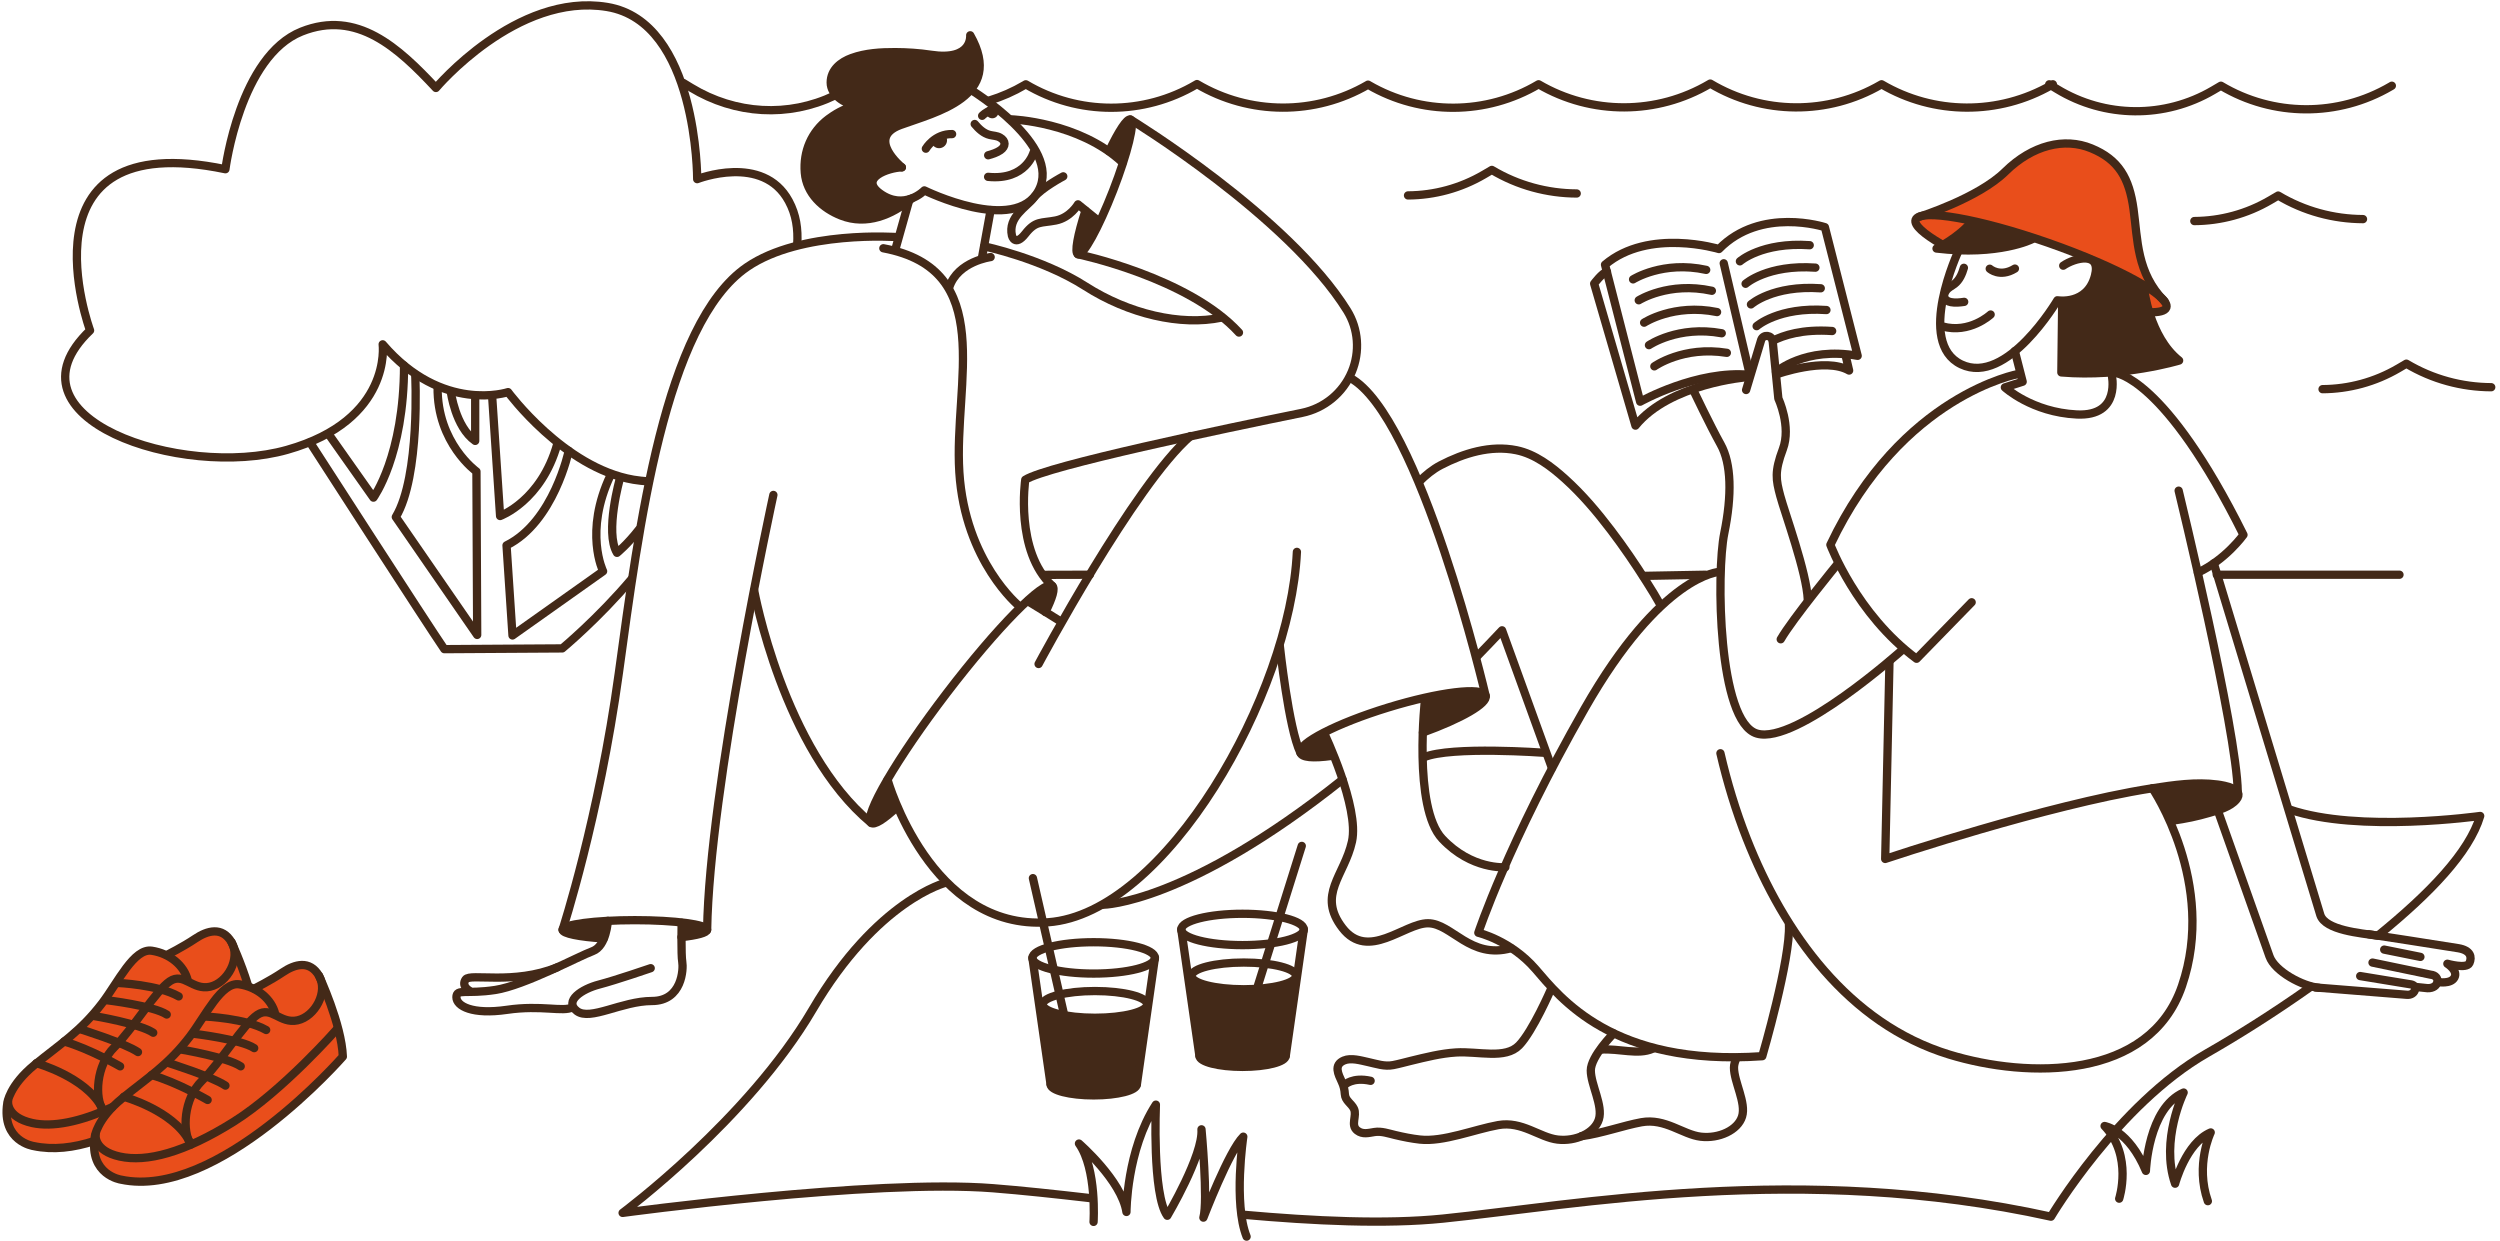 <?xml version="1.0" encoding="UTF-8"?> <svg xmlns="http://www.w3.org/2000/svg" width="429" height="213" viewBox="0 0 429 213" fill="none"><path d="M58.844 181.266C58.844 181.266 56.339 168.384 54.04 166.576C51.741 164.768 48.816 166.647 47.357 167.551C45.898 168.455 43.67 169.501 43.67 169.501L42.417 169.017C42.417 169.017 39.841 161.153 39.421 160.868C39.001 160.583 36.987 159.195 34.688 160.313C32.389 161.43 28.98 163.516 28.98 163.516C28.98 163.516 25.983 162.747 24.944 163.167C23.905 163.587 20.375 167.836 17.77 171.316C15.165 174.797 4.474 183.708 4.474 183.708C4.474 183.708 -0.123 187.466 1.343 191.857C2.809 196.249 4.894 196.868 9.001 196.868C13.108 196.868 15.827 196.17 15.827 196.17C15.827 196.17 16.311 201.252 19.656 202.227C23.001 203.202 28.845 203.202 34.069 200.697C39.293 198.192 49.25 191.437 53.634 186.982C58.019 182.526 58.859 181.274 58.859 181.274L58.844 181.266Z" fill="#E94E1B"></path><path d="M369.693 135.344C369.693 135.344 372.063 139.379 372.547 140.845C372.547 140.845 383.615 140.148 384.241 136.183C384.867 132.219 369.686 135.351 369.686 135.351L369.693 135.344Z" fill="#432918"></path><path d="M244.568 119.813L244.148 125.45C244.148 125.45 254.106 122.667 254.874 119.322C254.874 119.322 254.526 118.14 251.394 118.695C248.262 119.251 244.568 119.813 244.568 119.813Z" fill="#432918"></path><path d="M227.098 125.806L228.771 129.493C228.771 129.493 223.198 130.675 223.134 129.287C223.07 127.899 227.105 125.806 227.105 125.806H227.098Z" fill="#432918"></path><path d="M152.177 133.742L153.985 138.197C153.985 138.197 150.362 142.169 149.6 140.916C148.839 139.663 152.177 133.742 152.177 133.742Z" fill="#432918"></path><path d="M176.405 103.102L179.466 104.909C179.466 104.909 181.622 100.938 180.647 100.383C179.672 99.828 176.398 103.102 176.398 103.102H176.405Z" fill="#432918"></path><path d="M104.342 157.948L103.552 161.058C103.552 161.058 96.684 160.965 96.961 159.435C97.239 157.905 104.527 157.812 104.527 157.812L104.342 157.955V157.948Z" fill="#432918"></path><path d="M116.834 158.276L116.977 160.781C116.977 160.781 121.617 160.731 121.34 159.478C121.062 158.226 116.834 158.268 116.834 158.268V158.276Z" fill="#432918"></path><path d="M348.382 40.931C348.382 40.931 339.329 44.134 333.137 42.604L338.361 38.077C338.361 38.077 346.646 39.678 348.389 40.931H348.382Z" fill="#432918"></path><path d="M367.951 48.867C367.951 48.867 370.385 60.354 373.588 61.607C373.588 61.607 362.172 65.159 353.951 63.835L354.093 51.721C354.093 51.721 357.645 51.443 358.826 49.216C360.008 46.988 359.873 44.76 359.873 44.76L367.951 48.867Z" fill="#432918"></path><path d="M154.201 28.675C154.201 28.675 148.913 29.856 149.746 31.529C150.579 33.201 152.806 34.731 155.454 34.589C155.454 34.589 151.902 38.212 147.589 37.721C143.276 37.23 138.749 34.24 138.187 30.966C137.625 27.692 138.536 20.24 146.472 18.226C146.472 18.226 141.81 16.347 142.436 13.351C143.063 10.354 148.287 8.824 149.746 8.824C151.205 8.824 165.689 10.909 166.529 7.08C166.529 7.08 169.248 9.308 167.988 12.86C166.728 16.411 164.016 18.148 161.304 19.059C158.593 19.97 151.212 21.564 152.116 24.418C153.02 27.272 154.201 28.667 154.201 28.667V28.675Z" fill="#432918"></path><path d="M186.271 36.148L188.549 38.19C188.549 38.19 186.136 43.763 185.346 43.436C184.556 43.108 186.271 36.148 186.271 36.148Z" fill="#432918"></path><path d="M190.5 25.842L192.635 27.742C192.635 27.742 194.721 21.429 193.888 20.874C193.055 20.319 190.5 25.842 190.5 25.842Z" fill="#432918"></path><path d="M337.872 37.956C337.872 37.956 335.274 41.017 333.139 41.856C333.139 41.856 327.289 39.074 328.961 37.401C330.634 35.728 334.719 35.728 339.637 32.483C344.556 29.237 350.036 23.109 357.929 25.059C365.822 27.009 366.193 35.55 366.193 35.55C366.193 35.55 366.563 45.301 369.253 48.362C371.943 51.422 373.246 54.027 369.346 53.75L367.58 48.831C367.58 48.831 355.232 42.611 348.271 40.568C341.31 38.525 337.872 37.97 337.872 37.97V37.956Z" fill="#E94E1B"></path><path d="M178.47 172.382C178.47 172.382 181.673 174.61 187.381 174.61C193.089 174.61 196.847 173.03 196.847 173.03L194.712 186.674C194.712 186.674 190.164 188.482 186.776 188.069C183.388 187.656 180.741 187.051 180.371 185.934C180 184.816 178.47 172.382 178.47 172.382Z" fill="#432918"></path><path d="M203.906 167.884L205.899 181.528C205.899 181.528 209.472 183.571 213.885 183.151C218.298 182.731 220.618 181.478 220.618 181.478L222.333 167.692C222.333 167.692 220.383 169.735 213.237 169.407C206.092 169.08 203.906 167.877 203.906 167.877V167.884Z" fill="#432918"></path><path d="M154.754 28.711C154.754 28.711 148.52 23.657 154.512 21.458C160.505 19.259 172.477 16.568 166.491 6.056C166.491 6.056 166.939 10.497 159.73 9.394C157.708 9.088 155.651 8.953 153.609 8.946C151.125 8.938 148.527 9.088 146.171 9.942C144.271 10.632 142.555 11.978 142.548 14.163C142.548 16.319 144.94 17.7 146.776 18.191C144.883 18.561 143.053 19.757 142.185 20.405C139.239 22.611 137.801 25.985 138.107 29.65C138.406 33.216 141.146 35.757 144.377 37.017C148.69 38.696 153.061 36.91 156.427 34.077" stroke="#432918" stroke-width="1.423" stroke-linecap="round" stroke-linejoin="round"></path><path d="M169.994 44.113C169.994 44.113 164.371 44.846 162.905 49.244" stroke="#432918" stroke-width="1.423" stroke-linecap="round" stroke-linejoin="round"></path><path d="M166.592 15.408C166.592 15.408 182.314 24.98 178.243 32.66C174.172 40.34 158.62 32.674 158.62 32.674C158.62 32.674 155.168 36.262 150.948 33.151C147.418 30.546 152.393 28.795 154.763 28.717" stroke="#432918" stroke-width="1.423" stroke-linecap="round" stroke-linejoin="round"></path><path d="M336.093 43.009C336.093 43.009 328.698 58.781 336.541 62.525C344.385 66.269 353.047 51.529 353.047 51.529C353.047 51.529 358.157 52.411 359.488 47.336C360.613 43.052 356.008 44.24 354.05 45.593" stroke="#432918" stroke-width="1.423" stroke-linecap="round" stroke-linejoin="round"></path><path d="M177.36 26.17C177.36 26.17 176.058 30.995 169.56 30.348" stroke="#432918" stroke-width="1.423" stroke-linecap="round" stroke-linejoin="round"></path><path d="M341.594 53.971C341.594 53.971 337.993 57.337 333.295 56.006" stroke="#432918" stroke-width="1.423" stroke-linecap="round" stroke-linejoin="round"></path><path d="M363.651 205.692C363.651 205.692 366.036 198.362 361.146 193.223C361.146 193.223 365.303 193.878 368.235 200.924C368.235 200.924 368.605 190.169 374.712 187.479C374.712 187.479 370.676 195.671 373.246 203.123C373.246 203.123 375.082 196.155 379.359 194.326C379.359 194.326 376.669 199.885 378.868 206.12" stroke="#432918" stroke-width="1.423" stroke-linecap="round" stroke-linejoin="round"></path><path d="M169.994 36.041L168.528 44.112" stroke="#432918" stroke-width="1.423" stroke-linecap="round" stroke-linejoin="round"></path><path d="M156.059 34.212L153.618 42.888" stroke="#432918" stroke-width="1.423" stroke-linecap="round" stroke-linejoin="round"></path><path d="M103.589 161.038C99.418 160.775 96.536 160.205 96.536 159.55C96.536 158.639 102.087 157.899 108.941 157.899C115.795 157.899 121.347 158.639 121.347 159.55C121.347 160.056 119.639 160.511 116.941 160.81" stroke="#432918" stroke-width="1.423" stroke-linecap="round" stroke-linejoin="round"></path><path d="M190.313 25.956C191.957 22.497 193.402 20.284 193.978 20.512C194.825 20.839 193.502 26.284 191.018 32.675C188.534 39.067 185.836 43.971 184.982 43.636C184.349 43.394 184.918 40.319 186.27 36.142" stroke="#432918" stroke-width="1.423" stroke-linecap="round" stroke-linejoin="round"></path><path d="M153.952 138.482C151.667 140.596 150.052 141.635 149.489 141.208C148.08 140.126 153.895 130.148 162.472 118.924C171.048 107.699 179.155 99.465 180.571 100.539C181.098 100.938 180.621 102.561 179.39 105.023" stroke="#432918" stroke-width="1.423" stroke-linecap="round" stroke-linejoin="round"></path><path d="M228.577 129.706C225.246 130.162 223.396 129.991 223.14 129.158C222.656 127.585 229.382 124.119 238.164 121.422C246.947 118.724 254.456 117.813 254.94 119.386C255.339 120.696 250.769 123.308 244.172 125.699" stroke="#432918" stroke-width="1.423" stroke-linecap="round" stroke-linejoin="round"></path><path d="M174.885 103.998C174.885 103.998 165.597 96.418 164.622 81.023C163.647 65.628 171.142 46.269 151.583 42.603" stroke="#432918" stroke-width="1.423" stroke-linecap="round" stroke-linejoin="round"></path><path d="M96.536 159.55C96.536 159.55 102.771 140.425 106.194 115.486C109.617 90.546 114.023 55.514 128.194 45.82C137.482 39.465 153.98 40.689 153.98 40.689" stroke="#432918" stroke-width="1.423" stroke-linecap="round" stroke-linejoin="round"></path><path d="M132.711 84.931C132.711 84.931 121.708 135.351 121.345 159.55" stroke="#432918" stroke-width="1.423" stroke-linecap="round" stroke-linejoin="round"></path><path d="M129.41 101.308C129.41 101.308 134.37 128.668 149.488 141.201" stroke="#432918" stroke-width="1.423" stroke-linecap="round" stroke-linejoin="round"></path><path d="M193.979 20.511C193.979 20.511 221.097 37.088 231.161 53.294C233.118 56.447 233.396 60.362 231.972 63.792C230.463 67.422 227.253 70.07 223.396 70.853C210.129 73.55 179.745 79.913 175.937 82.326C175.937 82.326 174.129 94.632 180.57 100.539" stroke="#432918" stroke-width="1.423" stroke-linecap="round" stroke-linejoin="round"></path><path d="M184.99 43.636C184.99 43.636 203.972 47.614 212.606 57.066" stroke="#432918" stroke-width="1.423" stroke-linecap="round" stroke-linejoin="round"></path><path d="M168.89 42.276C168.89 42.276 178.79 44.355 186.242 49.123C193.701 53.892 202.62 55.97 209.587 54.504" stroke="#432918" stroke-width="1.423" stroke-linecap="round" stroke-linejoin="round"></path><path d="M152.307 133.82C152.307 133.82 159.638 159.735 179.852 158.262C200.058 156.795 221.41 119.151 222.549 94.703" stroke="#432918" stroke-width="1.423" stroke-linecap="round" stroke-linejoin="round"></path><path d="M176.35 103.144L178.983 104.753L182.093 106.689" stroke="#432918" stroke-width="1.423" stroke-linecap="round" stroke-linejoin="round"></path><path d="M178.22 113.942C178.22 113.942 194.683 83.145 204.291 74.832" stroke="#432918" stroke-width="1.423" stroke-linecap="round" stroke-linejoin="round"></path><path d="M254.934 119.386C254.934 119.386 243.71 71.343 231.653 64.824" stroke="#432918" stroke-width="1.423" stroke-linecap="round" stroke-linejoin="round"></path><path d="M219.617 110.845C219.617 110.845 221.118 124.987 223.14 129.158" stroke="#432918" stroke-width="1.423" stroke-linecap="round" stroke-linejoin="round"></path><path d="M182.456 30.262C182.456 30.262 178.627 32.298 177.403 33.928C176.179 35.558 172.919 37.187 173.652 40.447C173.652 40.447 174.143 42.404 175.937 40.12C177.73 37.835 178.627 38.326 181.154 37.835C183.681 37.344 184.983 35.066 184.983 35.066L188.406 37.835" stroke="#432918" stroke-width="1.423" stroke-linecap="round" stroke-linejoin="round"></path><path d="M173.573 20.483C173.573 20.483 185.146 20.888 192.641 27.899" stroke="#432918" stroke-width="1.423" stroke-linecap="round" stroke-linejoin="round"></path><path d="M116.969 158.347C116.969 158.347 116.862 163.87 117.076 165.059C117.289 166.247 117.076 171.771 111.88 171.771C106.684 171.771 101.275 175.237 98.998 173.5C96.72 171.763 99.866 169.714 102.784 168.952C105.702 168.191 111.659 166.141 111.659 166.141" stroke="#432918" stroke-width="1.423" stroke-linecap="round" stroke-linejoin="round"></path><path d="M104.301 158.02C104.301 158.02 104.088 162.347 101.703 163.216C99.319 164.084 89.967 169.116 84.985 169.877C80.002 170.639 78.323 169.607 78.323 171.123C78.323 172.639 81.027 174.155 86.985 173.287C92.935 172.418 96.622 173.721 98.244 172.853" stroke="#432918" stroke-width="1.423" stroke-linecap="round" stroke-linejoin="round"></path><path d="M227.231 125.835C227.231 125.835 233.302 138.546 231.999 144.411C230.697 150.276 225.971 153.536 230.369 159.244C234.768 164.945 240.96 158.432 245.038 158.432C249.117 158.432 252.291 164.667 259.295 162.71" stroke="#432918" stroke-width="1.423" stroke-linecap="round" stroke-linejoin="round"></path><path d="M244.547 119.856C244.547 119.856 242.426 138.546 247.48 143.927C252.533 149.307 258.32 148.816 258.32 148.816" stroke="#432918" stroke-width="1.423" stroke-linecap="round" stroke-linejoin="round"></path><path d="M285.003 103.92C284.056 102.241 283.565 101.465 282.54 99.828C280.632 96.803 278.611 93.842 276.447 90.995C274.063 87.856 271.494 84.817 268.568 82.177C266.205 80.049 263.415 77.913 260.227 77.258C255.764 76.347 251.173 77.771 247.23 79.821C245.85 80.54 244.647 81.536 243.515 82.668" stroke="#432918" stroke-width="1.423" stroke-linecap="round" stroke-linejoin="round"></path><path d="M253.36 112.752C254.798 111.272 256.264 109.742 257.752 108.162L266.307 131.784" stroke="#432918" stroke-width="1.423" stroke-linecap="round" stroke-linejoin="round"></path><path d="M189.346 155.25C189.346 155.25 203.652 155.086 230.385 133.77" stroke="#432918" stroke-width="1.423" stroke-linecap="round" stroke-linejoin="round"></path><path d="M367.907 49.486C367.907 49.486 368.804 57.799 373.936 61.87C373.936 61.87 364.242 64.803 353.729 63.906L353.872 51.806" stroke="#432918" stroke-width="1.423" stroke-linecap="round" stroke-linejoin="round"></path><path d="M348.684 41.059C348.684 41.059 342.997 43.935 332.307 42.647C332.307 42.647 336.221 40.689 338.356 37.999" stroke="#432918" stroke-width="1.423" stroke-linecap="round" stroke-linejoin="round"></path><path d="M333.102 41.871C330.077 40.113 328.405 38.611 328.718 37.721C329.408 35.743 339.6 37.515 351.486 41.672C363.372 45.828 372.44 50.803 371.75 52.775C371.543 53.365 370.49 53.622 368.803 53.579" stroke="#432918" stroke-width="1.423" stroke-linecap="round" stroke-linejoin="round"></path><path d="M329.386 37.187C329.386 37.187 339.472 34.013 344.112 29.444C348.76 24.881 354.276 23.565 358.86 25.451C363.586 27.394 365.379 30.582 366.112 35.878C366.845 41.173 366.625 46.817 371.429 51.707" stroke="#432918" stroke-width="1.423" stroke-linecap="round" stroke-linejoin="round"></path><path d="M345.744 60.248L347.089 65.501L344.036 66.476C344.036 66.476 348.683 70.753 356.377 71.124C364.078 71.494 362.363 64.276 362.363 64.276" stroke="#432918" stroke-width="1.423" stroke-linecap="round" stroke-linejoin="round"></path><path d="M346.422 64.155C346.422 64.155 326.315 67.7 314.094 93.486C314.094 93.486 318.536 105.379 328.884 113.045L338.336 103.351" stroke="#432918" stroke-width="1.423" stroke-linecap="round" stroke-linejoin="round"></path><path d="M324.233 113.536L323.5 147.393C325.038 146.881 326.575 146.383 328.119 145.892C331.941 144.674 335.785 143.507 339.643 142.383C344.589 140.945 349.557 139.578 354.554 138.347C359.443 137.144 364.368 136.041 369.351 135.265C372.988 134.703 376.845 134.134 380.525 134.625C381.628 134.774 385.294 135.372 383.749 137.223C382.696 138.482 380.66 139.03 379.165 139.472C376.874 140.141 375.158 140.482 372.803 140.831" stroke="#432918" stroke-width="1.423" stroke-linecap="round" stroke-linejoin="round"></path><path d="M373.856 84.198C373.856 84.198 383.878 125.386 383.999 135.899" stroke="#432918" stroke-width="1.423" stroke-linecap="round" stroke-linejoin="round"></path><path d="M362.938 63.991C362.938 63.991 371.414 64.518 384.98 91.778C384.98 91.778 381.927 96.055 377.158 98.254" stroke="#432918" stroke-width="1.423" stroke-linecap="round" stroke-linejoin="round"></path><path d="M369.353 135.265C369.353 135.265 380.463 151.585 374.427 169.187C368.883 185.365 348.022 185.101 334.499 180.966C317.189 175.671 306.093 160.084 299.737 143.913C297.865 139.151 296.378 134.24 295.225 129.258" stroke="#432918" stroke-width="1.423" stroke-linecap="round" stroke-linejoin="round"></path><path d="M299.629 66.923L302.227 58.297C302.604 57.307 304.056 57.485 304.191 58.532L305.166 68.389C305.166 68.389 307.408 73.158 305.942 77.065C304.476 80.973 304.76 82.318 305.493 85.094C306.226 87.87 310.056 98.296 310.219 102.937" stroke="#432918" stroke-width="1.423" stroke-linecap="round" stroke-linejoin="round"></path><path d="M290.541 66.888C290.541 66.888 293.431 72.959 295.267 76.262C297.104 79.564 297.225 84.938 295.879 91.543C294.534 98.148 294.776 123.934 301.502 125.884C308.221 127.842 326.434 111.521 326.434 111.521" stroke="#432918" stroke-width="1.423" stroke-linecap="round" stroke-linejoin="round"></path><path d="M315.353 96.745C315.353 96.745 307.531 106.275 305.574 109.699" stroke="#432918" stroke-width="1.423" stroke-linecap="round" stroke-linejoin="round"></path><path d="M295.069 98.133C295.069 98.133 285.126 98.461 271.93 121.6C258.734 144.738 253.681 160.062 253.681 160.062C253.681 160.062 259.218 161.365 263.46 166.254C267.702 171.144 276.663 183.037 302.407 181.243C302.407 181.243 307.303 164.496 306.983 158.631" stroke="#432918" stroke-width="1.423" stroke-linecap="round" stroke-linejoin="round"></path><path d="M397.935 169.507C395.167 169.258 390.369 166.732 389.444 164.112L380.576 139.08" stroke="#432918" stroke-width="1.423" stroke-linecap="round" stroke-linejoin="round"></path><path d="M379.886 96.667L398.171 157.023C399.046 159.649 405.096 160.133 407.922 160.553" stroke="#432918" stroke-width="1.423" stroke-linecap="round" stroke-linejoin="round"></path><path d="M276.897 177.336C276.897 177.336 272.982 181.251 272.982 183.692C272.982 186.133 275.103 189.721 274.37 192.084C273.637 194.447 270.377 195.913 267.281 195.55C264.185 195.187 261.175 192.333 257.096 193.066C253.025 193.799 247.644 195.998 243.651 195.55C242.235 195.393 240.84 195.109 239.452 194.781C238.292 194.511 237.061 194.062 235.858 194.254C234.833 194.418 233.837 194.717 232.911 194.005C231.68 193.059 232.911 191.464 232.335 190.262C231.893 189.336 230.84 188.881 230.776 187.756C230.726 186.973 230.598 186.397 230.264 185.664C229.651 184.333 228.805 182.76 230.612 181.984C231.822 181.464 233.523 181.977 234.74 182.24C236.192 182.553 237.58 183.066 239.082 182.767C240.107 182.568 241.118 182.276 242.128 182.034C244.655 181.422 247.239 180.767 249.844 180.603C253.673 180.361 258.32 181.827 260.683 179.379C263.046 176.931 266.142 169.763 266.142 169.763" stroke="#432918" stroke-width="1.423" stroke-linecap="round" stroke-linejoin="round"></path><path d="M274.698 180.105C277.908 179.898 281.069 181.073 283.602 179.963" stroke="#432918" stroke-width="1.423" stroke-linecap="round" stroke-linejoin="round"></path><path d="M297.992 181.529C297.722 182.119 297.551 182.689 297.551 183.201C297.551 185.642 299.672 189.23 298.939 191.593C298.206 193.956 294.946 195.422 291.85 195.059C288.754 194.689 285.743 191.842 281.665 192.575C278.597 193.13 274.797 194.511 271.395 194.966" stroke="#432918" stroke-width="1.423" stroke-linecap="round" stroke-linejoin="round"></path><path d="M304.76 63.828C304.76 63.828 309.728 59.429 318.775 61.059L313.152 38.981C313.152 38.981 302.148 35.394 294.981 42.732C294.981 42.732 282.924 39.066 275.422 45.422L281.451 68.931C281.451 68.931 291.23 63.429 300.276 64.326L295.792 45.18" stroke="#432918" stroke-width="1.423" stroke-linecap="round" stroke-linejoin="round"></path><path d="M299.792 64.724C299.792 64.724 286.511 65.785 280.646 73.037L273.557 48.675C273.557 48.675 274.945 46.803 275.756 46.639" stroke="#432918" stroke-width="1.423" stroke-linecap="round" stroke-linejoin="round"></path><path d="M304.84 64.241C304.84 64.241 313.231 61.223 317.309 63.586L316.74 61.145" stroke="#432918" stroke-width="1.423" stroke-linecap="round" stroke-linejoin="round"></path><path d="M280.236 47.941C280.236 47.941 285.367 44.682 292.784 46.312" stroke="#432918" stroke-width="1.423" stroke-linecap="round" stroke-linejoin="round"></path><path d="M281.209 51.529C281.209 51.529 286.341 48.269 293.757 49.899" stroke="#432918" stroke-width="1.423" stroke-linecap="round" stroke-linejoin="round"></path><path d="M282.129 55.372C282.129 55.372 287.211 52.034 294.649 53.55" stroke="#432918" stroke-width="1.423" stroke-linecap="round" stroke-linejoin="round"></path><path d="M282.961 59.23C282.961 59.23 287.986 55.806 295.452 57.187" stroke="#432918" stroke-width="1.423" stroke-linecap="round" stroke-linejoin="round"></path><path d="M283.887 62.867C283.887 62.867 288.833 59.329 296.328 60.546" stroke="#432918" stroke-width="1.423" stroke-linecap="round" stroke-linejoin="round"></path><path d="M298.568 44.846C298.568 44.846 302.319 41.508 310.547 42.077" stroke="#432918" stroke-width="1.423" stroke-linecap="round" stroke-linejoin="round"></path><path d="M299.544 48.697C299.544 48.697 303.295 45.358 311.523 45.928" stroke="#432918" stroke-width="1.423" stroke-linecap="round" stroke-linejoin="round"></path><path d="M300.464 52.24C300.464 52.24 304.215 48.902 312.443 49.471" stroke="#432918" stroke-width="1.423" stroke-linecap="round" stroke-linejoin="round"></path><path d="M301.437 55.971C301.437 55.971 305.188 52.633 313.415 53.202" stroke="#432918" stroke-width="1.423" stroke-linecap="round" stroke-linejoin="round"></path><path d="M304.213 58.475C306.035 57.55 309.252 56.447 314.398 56.803" stroke="#432918" stroke-width="1.423" stroke-linecap="round" stroke-linejoin="round"></path><path d="M187.674 167.066C193.48 167.066 198.186 165.861 198.186 164.375C198.186 162.889 193.48 161.685 187.674 161.685C181.868 161.685 177.162 162.889 177.162 164.375C177.162 165.861 181.868 167.066 187.674 167.066Z" stroke="#432918" stroke-width="1.423" stroke-linecap="round" stroke-linejoin="round"></path><path d="M187.68 187.97C191.768 187.97 195.083 187.122 195.083 186.077C195.083 185.031 191.768 184.183 187.68 184.183C183.592 184.183 180.278 185.031 180.278 186.077C180.278 187.122 183.592 187.97 187.68 187.97Z" stroke="#432918" stroke-width="1.423" stroke-linecap="round" stroke-linejoin="round"></path><path d="M187.894 174.646C192.843 174.646 196.855 173.62 196.855 172.354C196.855 171.088 192.843 170.062 187.894 170.062C182.946 170.062 178.934 171.088 178.934 172.354C178.934 173.62 182.946 174.646 187.894 174.646Z" stroke="#432918" stroke-width="1.423" stroke-linecap="round" stroke-linejoin="round"></path><path d="M177.162 164.375L180.279 186.076" stroke="#432918" stroke-width="1.423" stroke-linecap="round" stroke-linejoin="round"></path><path d="M198.184 164.375L195.088 186.076" stroke="#432918" stroke-width="1.423" stroke-linecap="round" stroke-linejoin="round"></path><path d="M184.492 182.382L177.246 150.689" stroke="#432918" stroke-width="1.423" stroke-linecap="round" stroke-linejoin="round"></path><path d="M213.218 162.183C219.024 162.183 223.731 160.978 223.731 159.493C223.731 158.007 219.024 156.802 213.218 156.802C207.412 156.802 202.706 158.007 202.706 159.493C202.706 160.978 207.412 162.183 213.218 162.183Z" stroke="#432918" stroke-width="1.423" stroke-linecap="round" stroke-linejoin="round"></path><path d="M213.223 183.08C217.311 183.08 220.625 182.233 220.625 181.187C220.625 180.141 217.311 179.294 213.223 179.294C209.135 179.294 205.821 180.141 205.821 181.187C205.821 182.233 209.135 183.08 213.223 183.08Z" stroke="#432918" stroke-width="1.423" stroke-linecap="round" stroke-linejoin="round"></path><path d="M213.439 169.756C218.388 169.756 222.399 168.73 222.399 167.464C222.399 166.198 218.388 165.172 213.439 165.172C208.49 165.172 204.478 166.198 204.478 167.464C204.478 168.73 208.49 169.756 213.439 169.756Z" stroke="#432918" stroke-width="1.423" stroke-linecap="round" stroke-linejoin="round"></path><path d="M202.706 159.493L205.823 181.187" stroke="#432918" stroke-width="1.423" stroke-linecap="round" stroke-linejoin="round"></path><path d="M223.73 159.493L220.634 181.187" stroke="#432918" stroke-width="1.423" stroke-linecap="round" stroke-linejoin="round"></path><path d="M213.646 176.183L223.383 145.158" stroke="#432918" stroke-width="1.423" stroke-linecap="round" stroke-linejoin="round"></path><path d="M408.107 160.503C416.968 153.301 423.722 146.29 425.601 140.02C425.601 140.02 404.697 142.987 392.868 138.902" stroke="#432918" stroke-width="1.423" stroke-linecap="round" stroke-linejoin="round"></path><path d="M213.254 208.439C225.545 209.536 237.738 210.119 247.645 209.109C270.136 206.824 309.246 199.329 351.944 208.781C351.944 208.781 363.353 189.55 378.669 180.753C383.865 177.771 389.915 174.005 396.548 169.315" stroke="#432918" stroke-width="1.423" stroke-linecap="round" stroke-linejoin="round"></path><path d="M162.327 151.465C162.327 151.465 150.512 154.354 139.43 173.258C128.349 192.162 106.84 208.133 106.84 208.133C106.84 208.133 149.865 202.269 170.398 203.899C175.452 204.297 180.854 204.881 187.181 205.607" stroke="#432918" stroke-width="1.423" stroke-linecap="round" stroke-linejoin="round"></path><path d="M265.082 129.18C265.082 129.18 249.011 127.991 244.363 129.941" stroke="#432918" stroke-width="1.423" stroke-linecap="round" stroke-linejoin="round"></path><path d="M54.746 167.445C54.746 167.445 58.632 175.758 58.831 181.317C58.831 181.317 37.315 205.979 20.76 202.427C20.76 202.427 15.265 201.623 16.269 195.053C16.269 195.053 16.604 192.035 20.959 188.484C25.315 184.932 28.831 182.769 32.554 177.893C35.279 174.32 37.984 168.441 41.066 168.911C44.148 169.381 46.632 171.459 47.23 174.007" stroke="#432918" stroke-width="1.423" stroke-linecap="round" stroke-linejoin="round"></path><path d="M43.621 169.658C43.621 169.658 46.432 168.249 48.51 166.847C50.589 165.445 53.137 164.705 54.745 167.452C56.354 170.199 54.076 174.42 51.058 175.089C48.041 175.758 46.567 172.541 44.154 174.149C41.742 175.758 37.784 182.391 34.639 185.473C31.493 188.555 31.222 194.185 32.76 196.398" stroke="#432918" stroke-width="1.423" stroke-linecap="round" stroke-linejoin="round"></path><path d="M16.411 194.719C16.411 194.719 16.013 197.467 20.568 198.47C25.123 199.474 31.628 197.801 40.069 192.506C48.511 187.211 57.799 176.62 57.799 176.62" stroke="#432918" stroke-width="1.423" stroke-linecap="round" stroke-linejoin="round"></path><path d="M21.251 188.206C21.251 188.206 29.593 190.519 32.411 195.694" stroke="#432918" stroke-width="1.423" stroke-linecap="round" stroke-linejoin="round"></path><path d="M35.171 174.434C35.171 174.434 42.16 174.733 45.676 176.748" stroke="#432918" stroke-width="1.423" stroke-linecap="round" stroke-linejoin="round"></path><path d="M33.265 177.396C33.265 177.396 41.357 178.349 43.62 179.858" stroke="#432918" stroke-width="1.423" stroke-linecap="round" stroke-linejoin="round"></path><path d="M31.15 180.114C31.15 180.114 38.994 181.424 41.307 182.983" stroke="#432918" stroke-width="1.423" stroke-linecap="round" stroke-linejoin="round"></path><path d="M28.786 182.37C28.786 182.37 36.373 184.733 38.687 186.292" stroke="#432918" stroke-width="1.423" stroke-linecap="round" stroke-linejoin="round"></path><path d="M35.629 188.754C35.629 188.754 30.405 185.736 26.028 184.484" stroke="#432918" stroke-width="1.423" stroke-linecap="round" stroke-linejoin="round"></path><path d="M16.203 195.786C12.658 196.947 9.107 197.381 5.747 196.662C5.747 196.662 0.253 195.858 1.256 189.288C1.256 189.288 1.591 186.271 5.947 182.719C10.303 179.167 13.819 177.004 17.541 172.128C20.267 168.555 22.971 162.676 26.053 163.146C29.135 163.616 31.619 165.694 32.217 168.242" stroke="#432918" stroke-width="1.423" stroke-linecap="round" stroke-linejoin="round"></path><path d="M39.733 161.68C39.733 161.68 41.356 165.146 42.559 169.096" stroke="#432918" stroke-width="1.423" stroke-linecap="round" stroke-linejoin="round"></path><path d="M28.603 163.893C28.603 163.893 31.415 162.484 33.493 161.082C35.571 159.68 38.119 158.94 39.728 161.687C41.336 164.434 39.059 168.655 36.041 169.324C33.023 169.993 31.55 166.776 29.137 168.385C26.724 169.993 22.767 176.627 19.621 179.708C16.475 182.79 16.205 188.42 17.742 190.634" stroke="#432918" stroke-width="1.423" stroke-linecap="round" stroke-linejoin="round"></path><path d="M1.391 188.961C1.391 188.961 0.992 191.708 5.547 192.712C8.935 193.459 13.754 192.563 19.284 189.965" stroke="#432918" stroke-width="1.423" stroke-linecap="round" stroke-linejoin="round"></path><path d="M6.24 182.442C6.24 182.442 14.581 184.755 17.4 189.929" stroke="#432918" stroke-width="1.423" stroke-linecap="round" stroke-linejoin="round"></path><path d="M20.16 168.669C20.16 168.669 27.149 168.968 30.665 170.983" stroke="#432918" stroke-width="1.423" stroke-linecap="round" stroke-linejoin="round"></path><path d="M18.255 171.63C18.255 171.63 26.347 172.584 28.611 174.093" stroke="#432918" stroke-width="1.423" stroke-linecap="round" stroke-linejoin="round"></path><path d="M16.139 174.349C16.139 174.349 23.983 175.659 26.296 177.218" stroke="#432918" stroke-width="1.423" stroke-linecap="round" stroke-linejoin="round"></path><path d="M13.779 176.612C13.779 176.612 21.366 178.975 23.679 180.534" stroke="#432918" stroke-width="1.423" stroke-linecap="round" stroke-linejoin="round"></path><path d="M20.609 182.989C20.609 182.989 15.385 179.972 11.008 178.719" stroke="#432918" stroke-width="1.423" stroke-linecap="round" stroke-linejoin="round"></path><path d="M169.795 17.244C171.888 16.604 173.916 15.714 175.852 14.575L176.03 14.469C185.048 19.821 196.265 19.828 205.297 14.49L205.404 14.426C214.436 19.771 225.653 19.821 234.728 14.547L234.756 14.526L234.863 14.59C243.888 19.835 255.048 19.785 264.023 14.462C273.105 19.771 284.343 19.743 293.396 14.39L293.482 14.341C302.485 19.721 313.695 19.793 322.763 14.526L322.877 14.462C331.866 19.75 343.005 19.8 352.044 14.597L352.272 14.462" stroke="#432918" stroke-width="1.423" stroke-linecap="round" stroke-linejoin="round"></path><path d="M117.245 14.226L118.59 15.045C126.17 19.657 135.316 20.191 143.224 16.397" stroke="#432918" stroke-width="1.423" stroke-linecap="round" stroke-linejoin="round"></path><path d="M351.65 14.469L352.995 15.287C361.201 20.277 371.479 20.362 379.764 15.501L381.109 14.711C390.077 20.063 401.251 20.106 410.262 14.818L410.44 14.711" stroke="#432918" stroke-width="1.423" stroke-linecap="round" stroke-linejoin="round"></path><path d="M241.616 33.536C246.121 33.507 250.626 32.312 254.655 29.948L256 29.158C260.484 31.835 265.523 33.18 270.562 33.201" stroke="#432918" stroke-width="1.423" stroke-linecap="round" stroke-linejoin="round"></path><path d="M376.546 37.934C381.051 37.906 385.557 36.71 389.585 34.347L390.93 33.557C395.414 36.233 400.453 37.578 405.492 37.6" stroke="#432918" stroke-width="1.423" stroke-linecap="round" stroke-linejoin="round"></path><path d="M398.549 66.781C403.054 66.752 407.559 65.557 411.588 63.194L412.933 62.404C417.417 65.08 422.456 66.425 427.495 66.446" stroke="#432918" stroke-width="1.423" stroke-linecap="round" stroke-linejoin="round"></path><path d="M380.399 98.624H411.751" stroke="#432918" stroke-width="1.423" stroke-linecap="round" stroke-linejoin="round"></path><path d="M281.985 98.823L292.64 98.624" stroke="#432918" stroke-width="1.423" stroke-linecap="round" stroke-linejoin="round"></path><path d="M179.074 98.645L187.017 98.624" stroke="#432918" stroke-width="1.423" stroke-linecap="round" stroke-linejoin="round"></path><path d="M187.654 209.678C187.654 209.678 188.245 200.631 185.149 196.233C185.149 196.233 192.48 202.589 193.298 207.97C193.298 207.97 193.298 197.379 198.351 189.557C198.351 189.557 197.697 205.037 200.309 208.624C200.309 208.624 206.501 198.197 206.174 193.792C206.174 193.792 207.312 206.012 206.501 208.945C206.501 208.945 210.899 197.457 213.348 195.051C213.348 195.051 211.64 206.496 213.917 212.204" stroke="#432918" stroke-width="1.423" stroke-linecap="round" stroke-linejoin="round"></path><path d="M111.355 82.618C110.408 82.554 109.518 82.454 108.7 82.319C96.743 80.269 87.184 67.287 87.184 67.287C87.184 67.287 75.91 71.045 65.668 59.088C65.668 59.088 67.376 72.07 49.27 77.194C31.163 82.319 -0.261 71.728 15.455 56.703C15.455 56.703 2.473 21.522 38.679 29.038C38.679 29.038 41.167 9.633 51.757 5.414C61.254 1.63 68.351 8.179 74.804 15.094C74.804 15.094 88.636 -1.368 104.18 1.195C119.725 3.757 119.639 30.739 119.639 30.739C119.639 30.739 130.913 26.298 135.355 34.497C136.636 36.867 136.963 39.294 136.807 41.956" stroke="#432918" stroke-width="1.423" stroke-linecap="round" stroke-linejoin="round"></path><path d="M53.196 75.913C53.196 75.913 73.431 107.294 76.25 111.394L96.484 111.266C96.484 111.266 102.627 106.177 108.399 99.344" stroke="#432918" stroke-width="1.423" stroke-linecap="round" stroke-linejoin="round"></path><path d="M56.394 74.504L64.081 85.394C64.081 85.394 69.334 78.219 69.334 62.724" stroke="#432918" stroke-width="1.423" stroke-linecap="round" stroke-linejoin="round"></path><path d="M71.252 64.255C71.252 64.255 72.149 81.678 67.921 88.717L81.885 108.952L81.757 80.903C81.757 80.903 74.967 76.034 75.095 66.426" stroke="#432918" stroke-width="1.423" stroke-linecap="round" stroke-linejoin="round"></path><path d="M77.357 67.201C77.357 67.201 78.126 73.265 81.543 75.656V67.799" stroke="#432918" stroke-width="1.423" stroke-linecap="round" stroke-linejoin="round"></path><path d="M84.45 67.97L85.817 88.547C85.817 88.547 92.906 85.984 95.639 76.162" stroke="#432918" stroke-width="1.423" stroke-linecap="round" stroke-linejoin="round"></path><path d="M97.597 77.358C97.597 77.358 95.034 89.571 86.92 93.586L87.945 109.045L103.49 98.027C103.49 98.027 100.159 91.28 104.771 81.543" stroke="#432918" stroke-width="1.423" stroke-linecap="round" stroke-linejoin="round"></path><path d="M106.391 82.055C106.391 82.055 103.743 91.365 105.879 94.867C105.879 94.867 107.651 93.443 109.658 90.853" stroke="#432918" stroke-width="1.423" stroke-linecap="round" stroke-linejoin="round"></path><path d="M80.463 169.949C80.463 169.949 79.139 169.18 79.907 168.07C80.676 166.959 88.121 169.045 95.644 165.984" stroke="#432918" stroke-width="1.423" stroke-linecap="round" stroke-linejoin="round"></path><path d="M230.74 186.169C230.74 186.169 232.043 184.774 235.196 185.471" stroke="#432918" stroke-width="1.423" stroke-linecap="round" stroke-linejoin="round"></path><path d="M167.259 21.28C167.942 22.098 168.789 22.902 169.857 23.159C170.469 23.308 171.059 23.287 171.622 23.614C172.632 24.184 172.611 25.13 171.672 25.778C171.045 26.205 170.298 26.447 169.572 26.646" stroke="#432918" stroke-width="1.423" stroke-linecap="round" stroke-linejoin="round"></path><path d="M337.003 45.956C336.704 46.981 336.256 48.055 335.388 48.724C334.882 49.109 334.341 49.33 333.957 49.849C333.267 50.781 333.665 51.636 334.783 51.849C335.523 51.991 336.313 51.906 337.053 51.799" stroke="#432918" stroke-width="1.423" stroke-linecap="round" stroke-linejoin="round"></path><path d="M158.877 25.515C158.877 25.515 160.379 22.945 163.382 23.01" stroke="#432918" stroke-width="1.423" stroke-linecap="round" stroke-linejoin="round"></path><path d="M168.535 19.87C168.535 19.87 169.176 19.18 170.265 18.817" stroke="#432918" stroke-width="1.423" stroke-linecap="round" stroke-linejoin="round"></path><path d="M170.865 20.124C171.361 19.792 171.485 19.107 171.142 18.594C170.798 18.081 170.117 17.935 169.621 18.268C169.125 18.6 169.001 19.285 169.344 19.798C169.688 20.311 170.368 20.457 170.865 20.124Z" fill="#432918"></path><path d="M162.264 23.308C162.264 23.308 162.286 23.329 162.293 23.344C162.698 23.956 162.528 24.788 161.908 25.201C161.289 25.614 160.449 25.465 160.044 24.852C160.029 24.831 160.022 24.81 160.015 24.796C160.827 23.92 161.709 23.5 162.271 23.315L162.264 23.308Z" fill="#432918"></path><path d="M341.439 46.112C341.439 46.112 343.169 47.678 345.76 46.091" stroke="#432918" stroke-width="1.423" stroke-linecap="round" stroke-linejoin="round"></path><path d="M405.01 167.493L413.778 168.931C414.953 169.166 414.455 170.859 412.995 170.703L397.337 169.45" stroke="#432918" stroke-width="1.423" stroke-linecap="round" stroke-linejoin="round"></path><path d="M407.123 165.18L417.109 167.258C418.874 167.415 418.596 169.649 416.561 169.571L414.461 169.35" stroke="#432918" stroke-width="1.423" stroke-linecap="round" stroke-linejoin="round"></path><path d="M409.128 162.952L415.342 164.204" stroke="#432918" stroke-width="1.423" stroke-linecap="round" stroke-linejoin="round"></path><path d="M418.322 168.511C418.322 168.511 420.564 168.931 421.19 167.728C421.816 166.525 419.966 165.379 419.966 165.379C419.966 165.379 423.282 166.319 423.752 165.272C424.222 164.226 423.959 163.08 421.873 162.717C419.788 162.354 406.478 160.319 406.478 160.319" stroke="#432918" stroke-width="1.423" stroke-linecap="round" stroke-linejoin="round"></path></svg> 